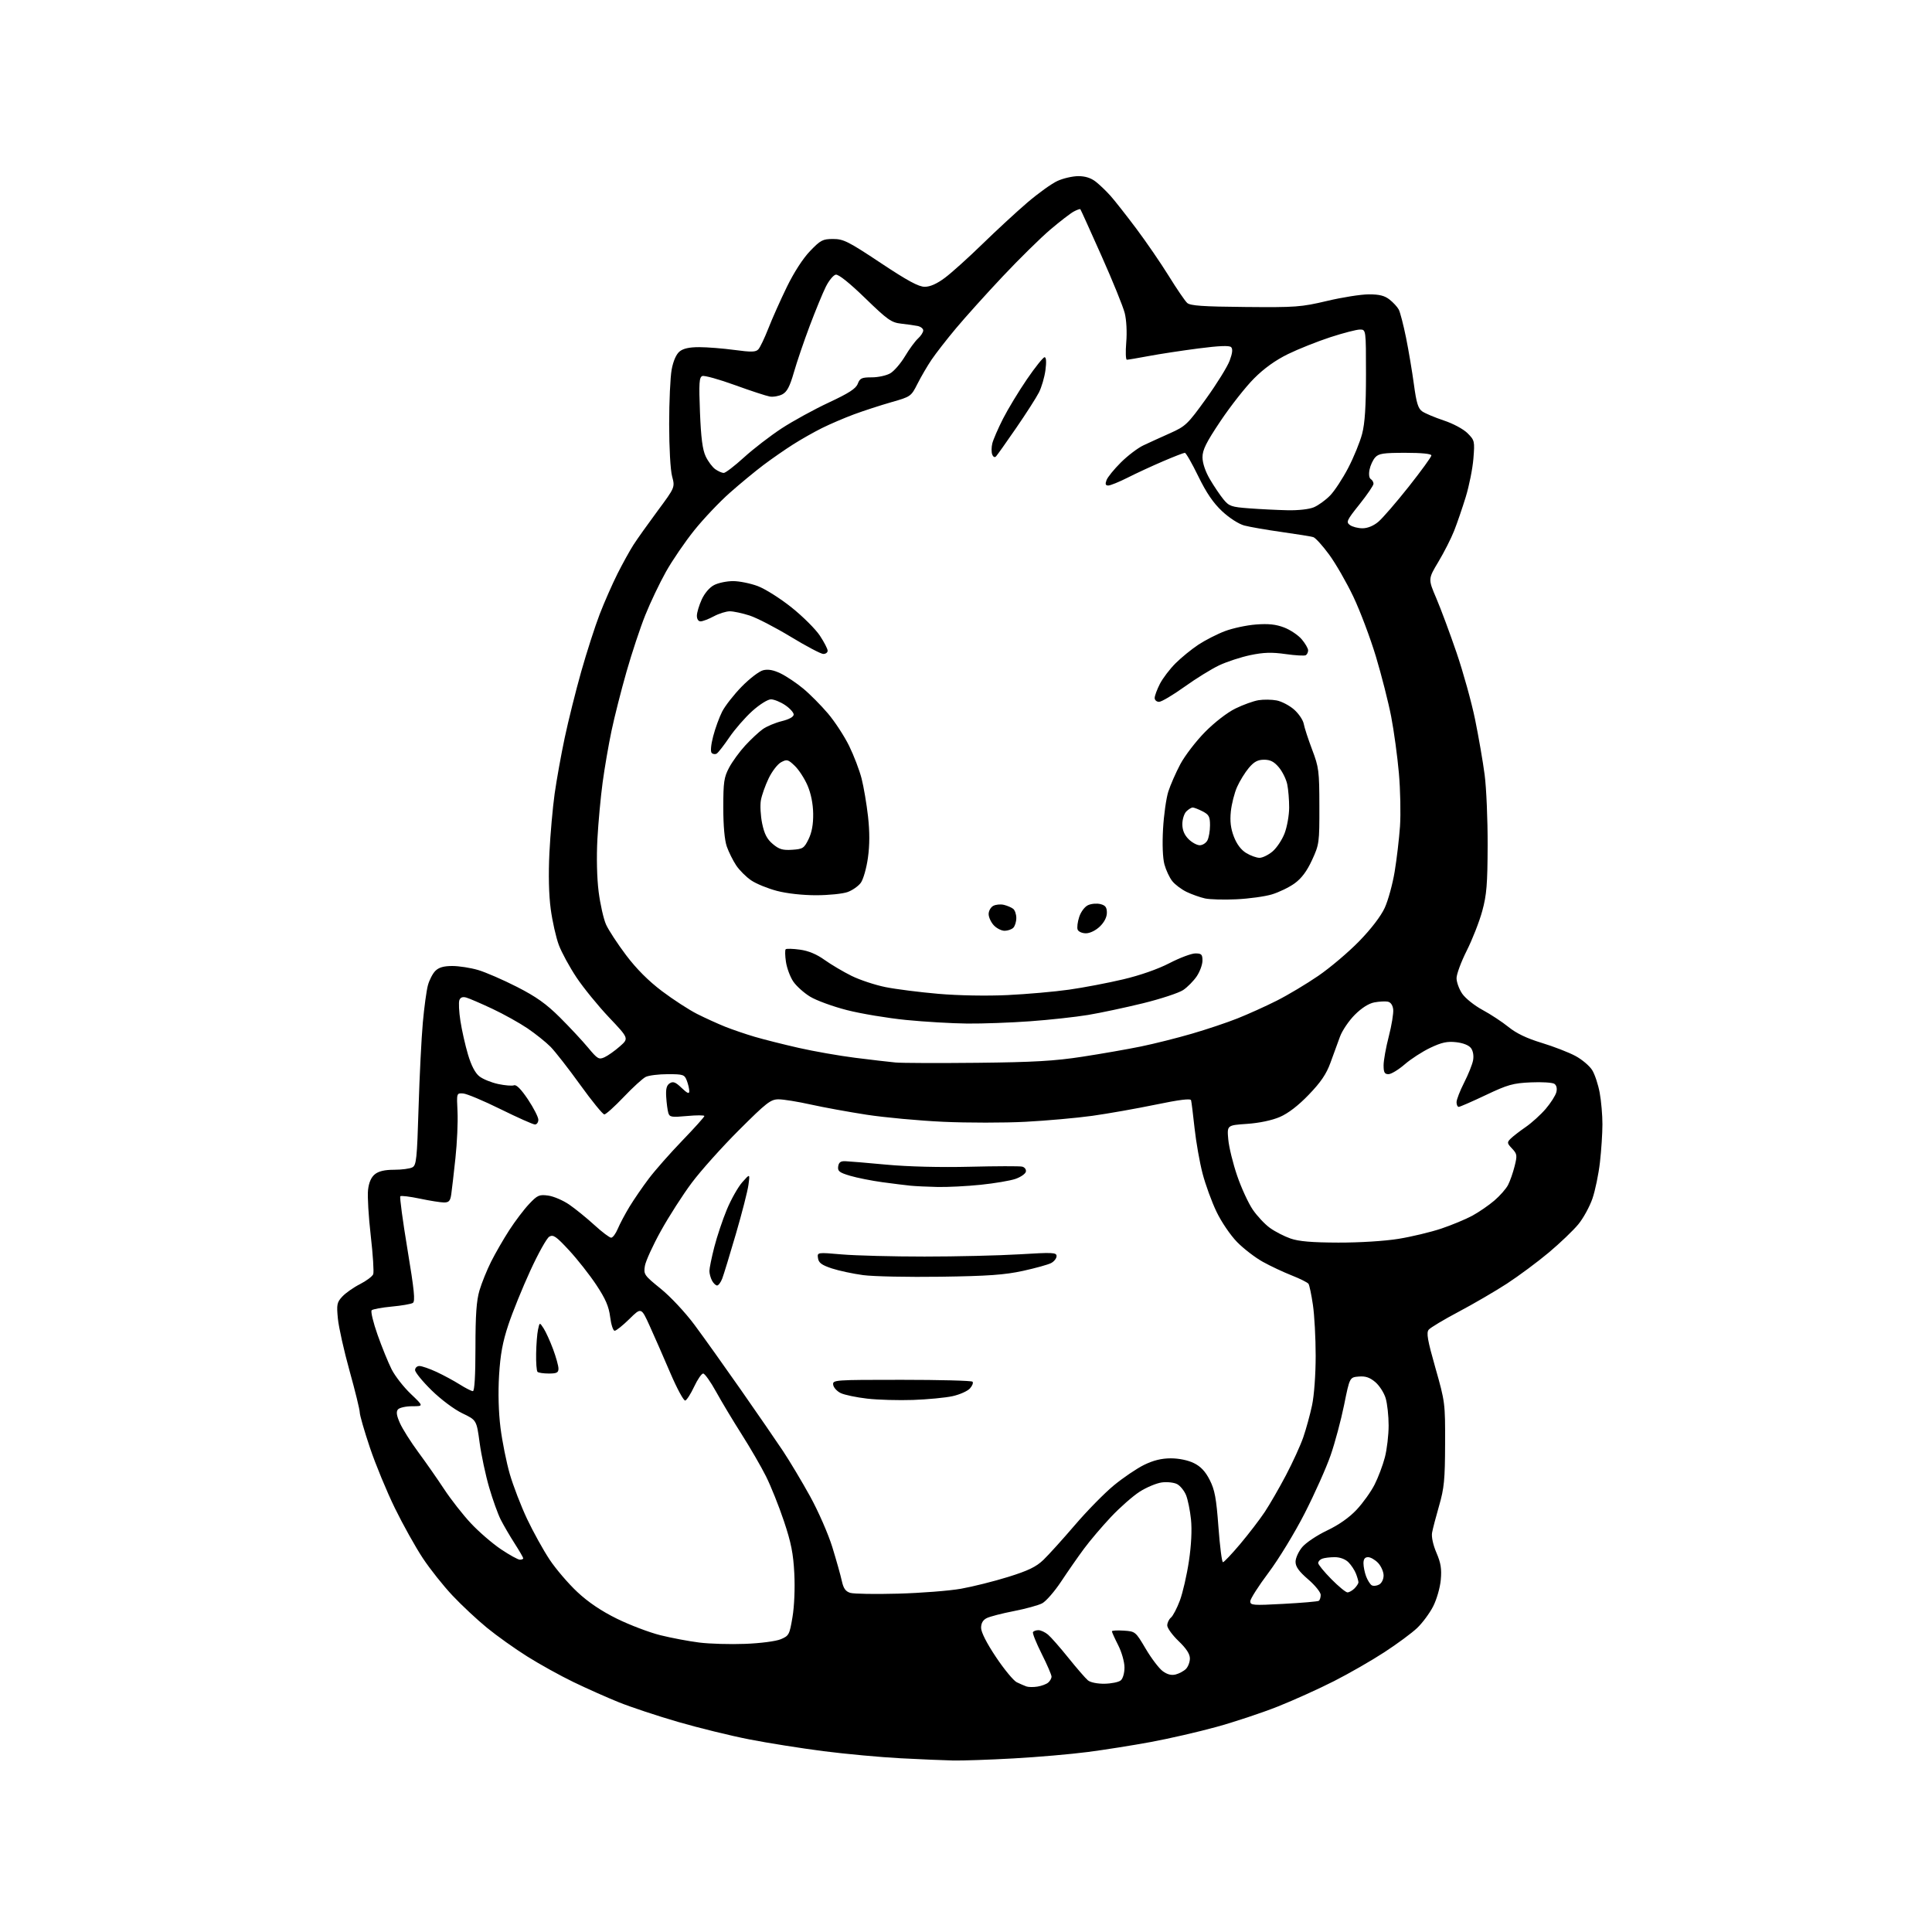 <?xml version="1.0" encoding="UTF-8" standalone="no"?>
<svg 
  version="1.1" 
  xmlns="http://www.w3.org/2000/svg" 
  xmlns:xlink="http://www.w3.org/1999/xlink" 
  xmlns:svg="http://www.w3.org/2000/svg"
  xmlns:rdf="http://www.w3.org/1999/02/22-rdf-syntax-ns#"
  xmlns:cc="http://creativecommons.org/ns#"
  xmlns:dc="http://purl.org/dc/elements/1.1/"
  viewBox="0 0 768 768"
  width="768"
  height="768"
>
<style>svg {background-color: white; }</style>"
<path stroke="none" fill="black" fill-rule="evenodd" d="M379.00,699.83C375.43,699.76 365.98,699.36 358.00,698.94C350.02,698.52 336.25,697.25 327.39,696.12C318.52,694.98 305.25,692.88 297.90,691.44C290.54,690.01 277.76,686.87 269.51,684.48C261.25,682.08 250.65,678.56 245.95,676.66C241.24,674.76 233.14,671.15 227.95,668.64C222.75,666.13 214.50,661.56 209.62,658.49C204.73,655.42 197.53,650.30 193.62,647.10C189.70,643.90 183.53,638.13 179.90,634.28C176.27,630.43 170.94,623.73 168.07,619.39C165.19,615.05 160.20,606.10 156.97,599.50C153.74,592.90 149.28,582.10 147.06,575.50C144.84,568.90 143.02,562.59 143.01,561.49C143.01,560.38 141.19,552.95 138.97,544.99C136.75,537.02 134.66,527.67 134.32,524.22C133.76,518.53 133.93,517.70 136.10,515.37C137.42,513.96 140.58,511.74 143.13,510.45C145.67,509.15 148.02,507.38 148.36,506.52C148.69,505.65 148.25,498.77 147.38,491.22C146.51,483.68 146.02,475.50 146.30,473.04C146.63,470.07 147.54,467.98 149.01,466.79C150.53,465.56 152.93,465.00 156.68,465.00C159.68,465.00 162.94,464.57 163.92,464.04C165.52,463.19 165.77,460.74 166.39,440.29C166.77,427.76 167.53,412.55 168.08,406.50C168.62,400.45 169.53,393.79 170.09,391.70C170.65,389.61 171.98,387.02 173.05,385.95C174.44,384.56 176.38,384.00 179.82,384.00C182.47,384.00 187.08,384.72 190.07,385.60C193.06,386.48 200.00,389.50 205.50,392.30C213.16,396.21 217.15,399.05 222.58,404.45C226.47,408.33 231.50,413.72 233.76,416.44C237.53,420.98 238.07,421.29 240.31,420.27C241.65,419.66 244.39,417.72 246.38,415.97C250.01,412.78 250.01,412.78 242.10,404.43C237.75,399.83 231.94,392.70 229.19,388.59C226.44,384.47 223.27,378.65 222.14,375.65C221.02,372.65 219.57,366.21 218.92,361.35C218.16,355.70 217.98,347.61 218.40,339.00C218.77,331.57 219.71,321.00 220.48,315.50C221.26,310.00 223.05,300.00 224.48,293.28C225.90,286.56 228.86,274.70 231.05,266.93C233.25,259.16 236.56,248.90 238.40,244.12C240.24,239.35 243.43,232.12 245.47,228.05C247.52,223.99 250.37,218.83 251.81,216.58C253.25,214.34 257.56,208.28 261.38,203.12C268.34,193.73 268.34,193.73 267.17,189.35C266.50,186.85 266.00,177.96 266.00,168.62C266.00,159.63 266.45,149.85 267.00,146.89C267.62,143.53 268.80,140.84 270.11,139.75C271.58,138.53 273.96,138.00 277.95,138.00C281.10,138.00 287.40,138.50 291.94,139.11C298.71,140.02 300.43,139.98 301.46,138.86C302.15,138.11 303.94,134.37 305.44,130.54C306.93,126.71 310.24,119.30 312.78,114.08C315.61,108.27 319.20,102.71 322.02,99.79C326.20,95.44 327.06,95.00 331.19,95.00C335.29,95.00 337.23,95.98 350.05,104.50C360.76,111.62 365.16,114.00 367.60,114.00C369.77,114.00 372.44,112.81 375.67,110.39C378.33,108.40 385.00,102.39 390.50,97.03C396.00,91.67 404.03,84.25 408.35,80.55C412.68,76.84 418.08,72.96 420.35,71.93C422.63,70.89 426.35,70.03 428.62,70.02C431.39,70.01 433.67,70.73 435.61,72.25C437.19,73.49 439.83,76.03 441.49,77.90C443.15,79.77 447.73,85.60 451.68,90.86C455.62,96.11 461.44,104.60 464.61,109.71C467.77,114.83 471.07,119.65 471.93,120.43C473.16,121.53 478.13,121.88 495.00,122.03C515.08,122.22 517.23,122.06 527.50,119.63C533.55,118.19 541.03,117.01 544.12,117.01C548.30,117.00 550.41,117.53 552.37,119.08C553.82,120.22 555.47,122.00 556.02,123.04C556.58,124.08 557.88,129.10 558.92,134.21C559.95,139.32 561.36,147.68 562.05,152.80C563.04,160.16 563.72,162.39 565.35,163.53C566.48,164.32 570.35,165.95 573.94,167.15C577.66,168.38 581.73,170.57 583.38,172.22C586.18,175.03 586.26,175.37 585.70,182.31C585.38,186.27 584.02,193.10 582.67,197.50C581.32,201.90 579.24,207.97 578.04,211.00C576.85,214.03 574.03,219.57 571.78,223.33C567.68,230.16 567.68,230.16 570.96,237.83C572.76,242.05 576.39,251.80 579.02,259.50C581.65,267.20 584.96,279.12 586.37,286.00C587.77,292.88 589.49,302.77 590.17,308.00C590.86,313.23 591.39,325.82 591.36,336.00C591.31,351.50 590.97,355.74 589.22,362.13C588.08,366.33 585.31,373.40 583.07,377.86C580.83,382.31 579.00,387.25 579.00,388.83C579.00,390.41 580.01,393.19 581.25,395.01C582.49,396.83 586.12,399.73 589.31,401.45C592.51,403.17 597.17,406.24 599.67,408.26C602.76,410.77 606.96,412.78 612.85,414.56C617.61,416.01 623.65,418.35 626.28,419.77C628.90,421.18 631.90,423.73 632.94,425.42C633.98,427.12 635.32,431.17 635.91,434.43C636.51,437.70 637.00,443.32 636.99,446.93C636.99,450.55 636.54,457.35 636.00,462.06C635.46,466.77 634.12,473.25 633.02,476.45C631.91,479.66 629.40,484.25 627.42,486.66C625.45,489.07 620.16,494.13 615.67,497.90C611.17,501.67 603.67,507.24 599.00,510.28C594.33,513.31 585.70,518.34 579.84,521.44C573.98,524.54 568.62,527.75 567.94,528.57C566.94,529.78 567.44,532.66 570.60,543.78C574.44,557.28 574.50,557.76 574.45,574.00C574.41,588.19 574.07,591.62 572.08,598.50C570.81,602.90 569.54,607.75 569.27,609.27C568.97,610.92 569.67,614.13 571.00,617.23C572.75,621.30 573.13,623.64 572.73,628.03C572.45,631.14 571.10,635.82 569.70,638.56C568.31,641.28 565.45,645.14 563.34,647.15C561.23,649.16 555.38,653.48 550.34,656.76C545.31,660.05 536.31,665.22 530.34,668.25C524.38,671.29 514.33,675.83 508.00,678.35C501.68,680.86 490.65,684.53 483.50,686.49C476.35,688.46 464.65,691.15 457.50,692.47C450.35,693.79 439.04,695.59 432.38,696.45C425.71,697.32 412.43,698.47 402.88,699.00C393.32,699.53 382.57,699.90 379.00,699.83zM412.40,670.45C414.00,670.20 415.91,669.49 416.65,668.87C417.39,668.26 418.00,667.18 418.00,666.48C418.00,665.78 416.23,661.69 414.07,657.39C411.91,653.09 410.36,649.22 410.63,648.79C410.90,648.35 411.88,648.01 412.81,648.02C413.74,648.03 415.44,648.82 416.58,649.77C417.72,650.72 421.39,654.89 424.72,659.04C428.05,663.18 431.54,667.20 432.47,667.97C433.45,668.79 436.23,669.35 439.09,669.31C441.80,669.26 444.69,668.67 445.51,667.99C446.37,667.28 447.00,665.09 447.00,662.84C447.00,660.66 445.90,656.76 444.50,654.00C443.12,651.29 442.00,648.80 442.00,648.48C442.00,648.16 444.11,648.03 446.68,648.20C451.31,648.50 451.39,648.56 455.43,655.40C457.67,659.20 460.70,663.19 462.16,664.28C463.97,665.63 465.63,666.06 467.34,665.63C468.73,665.28 470.57,664.29 471.43,663.43C472.29,662.56 473.00,660.69 473.00,659.26C473.00,657.48 471.57,655.29 468.50,652.35C466.02,649.97 464.00,647.18 464.00,646.14C464.00,645.10 464.66,643.70 465.46,643.03C466.27,642.36 467.87,639.30 469.02,636.23C470.17,633.16 471.78,626.12 472.61,620.59C473.56,614.23 473.86,608.16 473.44,604.02C473.07,600.44 472.18,596.07 471.47,594.33C470.75,592.59 469.17,590.62 467.94,589.97C466.71,589.31 463.97,589.01 461.84,589.29C459.71,589.58 455.75,591.24 453.04,592.97C450.33,594.71 445.20,599.22 441.64,603.00C438.08,606.78 433.24,612.47 430.89,615.66C428.53,618.84 424.45,624.71 421.81,628.70C419.17,632.68 415.77,636.58 414.25,637.36C412.74,638.14 407.68,639.53 403.00,640.44C398.32,641.35 393.49,642.60 392.25,643.22C390.73,643.97 390.00,645.23 390.00,647.10C390.00,648.82 392.25,653.24 395.92,658.72C399.18,663.60 402.89,668.09 404.17,668.72C405.45,669.34 407.18,670.09 408.00,670.39C408.82,670.68 410.81,670.71 412.40,670.45zM296.22,653.46C302.30,653.23 308.43,652.43 310.37,651.62C313.62,650.26 313.85,649.82 315.02,642.85C315.75,638.54 316.05,631.38 315.75,625.49C315.35,617.56 314.49,613.22 311.62,604.66C309.63,598.71 306.42,590.70 304.49,586.85C302.57,583.01 298.22,575.51 294.83,570.18C291.45,564.86 286.87,557.24 284.67,553.25C282.47,549.26 280.15,546.00 279.52,546.00C278.90,546.00 277.28,548.34 275.94,551.21C274.60,554.07 273.00,556.56 272.40,556.74C271.79,556.92 269.12,551.99 266.46,545.78C263.81,539.58 260.12,531.16 258.27,527.09C254.90,519.67 254.90,519.67 250.17,524.34C247.56,526.90 244.94,529.00 244.33,529.00C243.73,529.00 242.92,526.54 242.55,523.52C242.02,519.33 240.73,516.34 237.04,510.77C234.39,506.77 229.51,500.57 226.20,497.00C221.04,491.43 219.92,490.66 218.34,491.60C217.33,492.20 213.94,498.27 210.81,505.10C207.68,511.92 203.75,521.59 202.09,526.60C199.81,533.44 198.89,538.43 198.39,546.70C197.97,553.62 198.18,561.38 198.96,567.60C199.65,573.04 201.31,581.31 202.66,585.99C204.02,590.67 207.11,598.69 209.53,603.82C211.96,608.95 215.98,616.21 218.47,619.96C220.96,623.71 225.92,629.50 229.48,632.83C233.83,636.90 239.00,640.39 245.23,643.46C250.33,645.97 258.10,648.92 262.50,650.02C266.90,651.11 273.88,652.43 278.00,652.94C282.12,653.46 290.33,653.69 296.22,653.46zM510.22,637.56C517.49,637.17 523.79,636.63 524.22,636.36C524.65,636.10 525.00,635.03 525.00,634.00C525.00,632.96 522.75,630.17 520.00,627.81C516.32,624.64 515.00,622.79 515.00,620.83C515.00,619.36 516.20,616.72 517.67,614.98C519.14,613.23 523.59,610.26 527.56,608.38C532.22,606.16 536.37,603.24 539.30,600.11C541.79,597.45 545.00,592.96 546.42,590.15C547.85,587.34 549.69,582.46 550.51,579.31C551.33,576.16 552.00,570.46 552.00,566.66C552.00,562.85 551.47,557.97 550.82,555.81C550.18,553.65 548.31,550.76 546.69,549.39C544.49,547.54 542.79,546.97 540.12,547.20C536.52,547.50 536.52,547.50 534.30,558.50C533.07,564.55 530.66,573.55 528.94,578.50C527.23,583.45 522.60,593.80 518.67,601.50C514.71,609.26 508.28,619.81 504.26,625.16C500.27,630.48 497.00,635.60 497.00,636.55C497.00,638.14 498.08,638.22 510.22,637.56zM357.00,633.50C366.07,633.25 377.32,632.38 382.00,631.55C386.68,630.72 395.12,628.61 400.77,626.85C408.74,624.37 411.88,622.85 414.77,620.08C416.82,618.11 422.44,611.89 427.26,606.27C432.07,600.64 439.05,593.53 442.76,590.47C446.47,587.41 451.89,583.74 454.80,582.31C458.49,580.51 461.73,579.71 465.43,579.71C468.63,579.71 472.28,580.47 474.59,581.61C477.31,582.95 479.15,584.90 480.88,588.30C482.89,592.26 483.50,595.54 484.35,607.05C484.92,614.72 485.72,621.00 486.14,621.00C486.56,621.00 489.65,617.74 493.01,613.75C496.37,609.76 500.74,604.06 502.72,601.09C504.70,598.11 508.50,591.53 511.17,586.46C513.84,581.40 516.94,574.61 518.06,571.38C519.18,568.14 520.75,562.43 521.55,558.68C522.39,554.74 523.00,546.44 523.00,538.98C523.00,531.88 522.51,522.75 521.90,518.69C521.30,514.62 520.51,510.86 520.15,510.34C519.79,509.81 516.80,508.31 513.50,507.01C510.20,505.71 505.02,503.28 502.00,501.60C498.98,499.93 494.37,496.39 491.76,493.73C489.11,491.02 485.51,485.72 483.58,481.69C481.68,477.74 479.19,470.90 478.04,466.50C476.89,462.10 475.46,454.00 474.86,448.50C474.27,443.00 473.64,437.99 473.47,437.37C473.26,436.60 468.87,437.14 459.33,439.12C451.72,440.69 440.41,442.69 434.19,443.56C427.97,444.42 416.02,445.49 407.65,445.93C399.27,446.37 384.56,446.37 374.96,445.93C365.36,445.49 351.65,444.22 344.50,443.12C337.35,442.02 327.34,440.19 322.26,439.06C317.18,437.93 311.44,437.00 309.51,437.00C306.36,437.00 304.76,438.24 293.73,449.25C286.98,455.99 278.54,465.41 274.98,470.19C271.41,474.96 265.89,483.57 262.71,489.31C259.52,495.05 256.66,501.32 256.35,503.24C255.81,506.58 256.08,506.98 262.64,512.28C266.52,515.42 272.36,521.66 276.08,526.66C279.69,531.52 287.99,543.15 294.52,552.50C301.05,561.85 308.59,572.80 311.27,576.83C313.94,580.86 318.79,588.96 322.03,594.83C325.28,600.72 329.24,609.76 330.86,615.00C332.47,620.23 334.17,626.28 334.64,628.46C335.29,631.43 336.12,632.61 338.00,633.19C339.38,633.61 347.93,633.75 357.00,633.50zM535.64,633.00C536.31,633.00 537.56,632.29 538.43,631.43C539.29,630.56 540.00,629.47 540.00,628.99C540.00,628.52 539.57,626.99 539.04,625.61C538.51,624.22 537.16,622.16 536.04,621.04C534.78,619.78 532.69,619.00 530.58,619.00C528.70,619.00 526.45,619.27 525.58,619.61C524.71,619.94 524.00,620.71 524.00,621.33C524.00,621.94 526.35,624.81 529.22,627.72C532.08,630.62 534.98,633.00 535.64,633.00zM548.20,629.90C549.24,629.34 550.00,627.81 550.00,626.28C550.00,624.82 549.02,622.59 547.83,621.31C546.63,620.04 544.83,619.00 543.83,619.00C542.56,619.00 542.00,619.74 542.00,621.43C542.00,622.77 542.48,625.13 543.06,626.66C543.65,628.20 544.64,629.77 545.26,630.16C545.88,630.55 547.20,630.43 548.20,629.90zM206.66,620.00C207.40,620.00 208.00,619.75 208.00,619.45C208.00,619.15 206.45,616.48 204.55,613.51C202.65,610.55 200.19,606.33 199.07,604.13C197.95,601.94 195.87,596.17 194.46,591.32C193.04,586.47 191.33,578.45 190.66,573.51C189.44,564.52 189.44,564.52 183.77,561.80C180.55,560.26 175.27,556.31 171.55,552.66C167.95,549.13 165.00,545.51 165.00,544.62C165.00,543.73 165.79,543.00 166.75,543.01C167.71,543.02 170.77,544.08 173.55,545.37C176.33,546.67 180.48,548.91 182.78,550.36C185.08,551.81 187.42,553.00 187.98,553.00C188.63,553.00 189.00,546.79 189.00,535.68C189.00,522.66 189.40,517.01 190.61,512.93C191.50,509.94 193.58,504.80 195.24,501.50C196.90,498.20 200.14,492.57 202.45,489.00C204.76,485.43 208.30,480.75 210.32,478.62C213.65,475.09 214.35,474.78 217.91,475.26C220.07,475.55 223.84,477.17 226.30,478.86C228.76,480.56 233.25,484.20 236.28,486.97C239.30,489.74 242.30,492.00 242.94,492.00C243.58,492.00 244.76,490.42 245.57,488.48C246.38,486.54 248.47,482.60 250.21,479.73C251.96,476.85 255.42,471.80 257.92,468.50C260.41,465.20 266.40,458.41 271.23,453.40C276.05,448.40 280.00,444.01 280.00,443.64C280.00,443.28 276.90,443.27 273.11,443.63C266.92,444.20 266.16,444.08 265.66,442.38C265.36,441.35 264.98,438.52 264.83,436.09C264.62,432.83 264.99,431.41 266.24,430.62C267.58,429.77 268.55,430.15 270.96,432.47C273.24,434.64 274.00,434.97 274.00,433.75C274.00,432.86 273.56,430.98 273.02,429.57C272.11,427.17 271.61,427.00 265.46,427.00C261.83,427.00 257.89,427.49 256.68,428.09C255.48,428.68 251.54,432.28 247.92,436.09C244.30,439.89 240.84,443.00 240.23,443.00C239.62,443.00 235.31,437.71 230.65,431.25C226.00,424.79 220.68,417.98 218.85,416.12C217.01,414.26 212.90,410.97 209.71,408.80C206.52,406.64 200.22,403.13 195.71,401.01C191.19,398.89 186.54,396.88 185.37,396.55C183.92,396.14 183.04,396.46 182.61,397.56C182.27,398.46 182.45,402.18 183.02,405.84C183.58,409.50 184.94,415.51 186.03,419.18C187.33,423.56 188.89,426.56 190.55,427.86C191.94,428.96 195.30,430.33 198.01,430.91C200.71,431.49 203.57,431.72 204.34,431.42C205.27,431.07 207.18,433.02 209.88,437.05C212.14,440.45 214.00,444.08 214.00,445.11C214.00,446.15 213.39,447.00 212.65,447.00C211.91,447.00 205.77,444.26 198.99,440.92C192.22,437.57 185.52,434.76 184.09,434.67C181.50,434.50 181.50,434.50 181.87,441.89C182.07,445.95 181.70,454.27 181.04,460.39C180.39,466.50 179.64,472.96 179.38,474.75C179.00,477.38 178.45,478.00 176.52,478.00C175.21,478.00 170.88,477.32 166.92,476.48C162.95,475.65 159.45,475.22 159.13,475.53C158.82,475.85 160.10,485.34 161.97,496.62C164.68,512.92 165.12,517.31 164.10,517.94C163.40,518.37 159.61,519.03 155.68,519.39C151.76,519.76 148.18,520.42 147.74,520.86C147.30,521.30 148.35,525.68 150.08,530.58C151.81,535.49 154.33,541.67 155.67,544.32C157.01,546.98 160.43,551.37 163.27,554.07C168.44,559.00 168.44,559.00 163.84,559.00C161.31,559.00 158.77,559.58 158.18,560.28C157.42,561.20 157.64,562.72 159.00,565.75C160.03,568.05 163.29,573.21 166.25,577.22C169.21,581.22 173.84,587.85 176.54,591.95C179.24,596.05 184.03,602.17 187.20,605.55C190.36,608.93 195.73,613.56 199.13,615.85C202.53,618.13 205.92,620.00 206.66,620.00zM363.00,556.50C357.23,556.70 349.00,556.47 344.73,555.98C340.46,555.49 335.73,554.50 334.23,553.79C332.73,553.07 331.37,551.59 331.21,550.49C330.94,548.54 331.54,548.50 358.38,548.50C373.48,548.50 386.17,548.83 386.58,549.24C386.99,549.65 386.53,550.86 385.56,551.93C384.59,553.00 381.48,554.38 378.65,555.00C375.82,555.62 368.77,556.29 363.00,556.50zM218.17,546.00C216.06,546.00 214.03,545.70 213.67,545.33C213.30,544.97 213.05,541.70 213.12,538.08C213.18,534.46 213.52,530.17 213.87,528.55C214.50,525.59 214.50,525.59 216.10,528.05C216.97,529.40 218.66,533.10 219.85,536.29C221.03,539.47 222.00,542.96 222.00,544.04C222.00,545.65 221.31,546.00 218.17,546.00zM285.06,511.00C284.52,511.00 283.60,510.13 283.04,509.07C282.47,508.00 282.00,506.27 282.00,505.23C282.00,504.18 282.87,499.91 283.94,495.73C285.01,491.56 287.26,484.83 288.95,480.77C290.64,476.72 293.39,471.85 295.07,469.95C298.13,466.50 298.13,466.50 297.52,471.00C297.19,473.48 294.94,482.25 292.53,490.50C290.12,498.75 287.68,506.74 287.10,508.25C286.52,509.76 285.60,511.00 285.06,511.00zM374.00,507.52C361.07,507.71 347.17,507.42 343.11,506.88C339.04,506.33 333.42,505.13 330.61,504.20C326.62,502.87 325.43,501.98 325.17,500.15C324.83,497.80 324.83,497.80 334.67,498.65C340.08,499.12 354.85,499.50 367.50,499.50C380.15,499.50 397.14,499.10 405.25,498.61C418.51,497.80 420.00,497.87 420.00,499.32C420.00,500.21 419.04,501.44 417.87,502.07C416.70,502.70 411.64,504.10 406.62,505.20C399.33,506.78 392.78,507.25 374.00,507.52zM532.00,493.95C540.45,493.97 550.43,493.35 555.92,492.46C561.10,491.62 568.75,489.79 572.92,488.39C577.09,486.99 582.64,484.68 585.27,483.26C587.89,481.83 591.84,479.12 594.04,477.23C596.25,475.34 598.69,472.56 599.47,471.05C600.26,469.54 601.43,466.19 602.08,463.60C603.17,459.27 603.09,458.73 601.08,456.58C599.05,454.43 599.01,454.13 600.52,452.62C601.42,451.73 604.10,449.65 606.49,448.01C608.87,446.37 612.45,443.12 614.45,440.79C616.44,438.46 618.34,435.48 618.67,434.17C619.05,432.68 618.75,431.43 617.89,430.84C617.12,430.32 612.90,430.06 608.50,430.26C601.44,430.58 599.34,431.17 590.62,435.31C585.18,437.89 580.34,440.00 579.87,440.00C579.39,440.00 579.00,439.16 579.00,438.14C579.00,437.12 580.35,433.63 582.00,430.39C583.66,427.15 585.26,423.15 585.57,421.50C585.90,419.70 585.58,417.76 584.75,416.65C583.91,415.51 581.64,414.60 578.86,414.29C575.31,413.89 573.12,414.36 568.62,416.49C565.47,417.98 560.87,420.95 558.39,423.10C555.91,425.24 553.01,427.00 551.94,427.00C550.39,427.00 550.00,426.30 550.00,423.47C550.00,421.53 550.93,416.36 552.07,411.97C553.20,407.59 553.99,402.77 553.82,401.26C553.62,399.54 552.81,398.39 551.65,398.17C550.63,397.97 548.23,398.11 546.31,398.47C544.10,398.88 541.26,400.68 538.56,403.39C536.22,405.73 533.57,409.64 532.67,412.07C531.77,414.51 530.06,419.20 528.86,422.50C527.24,426.96 525.03,430.21 520.26,435.16C516.09,439.50 512.06,442.59 508.74,444.02C505.59,445.37 500.58,446.42 495.69,446.76C487.75,447.30 487.75,447.30 488.26,452.97C488.55,456.09 490.14,462.59 491.81,467.43C493.47,472.27 496.26,478.31 498.00,480.86C499.75,483.41 502.82,486.69 504.84,488.13C506.85,489.58 510.52,491.47 513.00,492.33C516.26,493.47 521.49,493.92 532.00,493.95zM372.64,471.84C368.71,471.75 363.93,471.53 362.00,471.34C360.07,471.15 355.01,470.52 350.74,469.94C346.48,469.36 340.71,468.21 337.93,467.39C333.65,466.12 332.92,465.55 333.19,463.69C333.42,462.07 334.15,461.52 336.00,461.59C337.38,461.64 344.80,462.26 352.50,462.98C361.08,463.77 373.86,464.09 385.50,463.80C395.95,463.54 405.31,463.52 406.31,463.75C407.30,463.98 407.98,464.87 407.81,465.73C407.64,466.60 405.78,467.89 403.69,468.62C401.59,469.35 395.36,470.40 389.83,470.97C384.31,471.54 376.57,471.93 372.64,471.84zM388.50,422.48C410.92,422.24 419.25,421.76 430.27,420.06C437.85,418.90 448.35,417.06 453.60,415.98C458.86,414.90 467.93,412.62 473.76,410.92C479.59,409.23 487.77,406.49 491.93,404.83C496.09,403.18 503.09,400.02 507.48,397.81C511.87,395.60 519.32,391.15 524.03,387.92C528.74,384.70 536.07,378.49 540.30,374.14C545.08,369.23 548.94,364.18 550.46,360.86C551.81,357.91 553.58,351.45 554.40,346.50C555.22,341.55 556.17,333.45 556.52,328.50C556.86,323.55 556.67,314.03 556.08,307.33C555.49,300.64 554.11,290.52 553.01,284.83C551.91,279.15 549.18,268.43 546.95,261.00C544.71,253.57 540.67,242.86 537.97,237.18C535.27,231.50 530.93,223.97 528.34,220.44C525.75,216.91 522.92,213.79 522.06,213.52C521.19,213.24 515.54,212.33 509.49,211.48C503.45,210.63 496.76,209.47 494.63,208.90C492.40,208.30 488.67,205.90 485.80,203.22C482.27,199.91 479.54,195.90 476.32,189.29C473.83,184.18 471.44,180.00 470.99,180.00C470.54,180.00 466.65,181.51 462.34,183.36C458.03,185.20 451.70,188.13 448.28,189.86C444.86,191.59 441.38,193.00 440.56,193.00C439.45,193.00 439.27,192.45 439.86,190.86C440.29,189.69 442.86,186.52 445.57,183.83C448.27,181.14 452.29,178.09 454.49,177.05C456.70,176.01 461.46,173.83 465.08,172.22C471.31,169.44 472.10,168.68 479.44,158.49C483.71,152.56 487.93,145.75 488.81,143.36C489.92,140.39 490.10,138.70 489.39,137.99C488.69,137.29 484.61,137.45 476.43,138.51C469.87,139.36 460.96,140.72 456.64,141.53C452.32,142.34 448.40,143.00 447.95,143.00C447.49,143.00 447.38,139.89 447.70,136.08C448.04,132.02 447.79,127.22 447.10,124.46C446.45,121.88 442.28,111.61 437.83,101.64C433.39,91.66 429.62,83.35 429.46,83.17C429.30,82.99 428.12,83.40 426.84,84.09C425.55,84.78 421.35,88.01 417.50,91.28C413.65,94.56 405.15,102.92 398.61,109.87C392.07,116.81 383.71,126.10 380.03,130.50C376.34,134.90 371.97,140.53 370.30,143.00C368.63,145.47 366.12,149.78 364.71,152.57C362.18,157.58 362.04,157.68 354.32,159.88C350.02,161.11 343.35,163.28 339.50,164.70C335.65,166.13 329.91,168.59 326.74,170.17C323.56,171.75 318.39,174.68 315.24,176.69C312.08,178.69 306.80,182.36 303.50,184.84C300.20,187.33 294.17,192.30 290.11,195.90C286.04,199.49 279.70,206.18 276.01,210.77C272.32,215.36 267.23,222.80 264.71,227.31C262.19,231.81 258.50,239.55 256.52,244.50C254.53,249.44 251.17,259.57 249.05,267.00C246.93,274.42 244.24,285.00 243.09,290.50C241.93,296.00 240.34,305.23 239.56,311.00C238.78,316.77 237.84,326.90 237.48,333.50C237.09,340.75 237.28,349.06 237.97,354.49C238.60,359.43 239.92,365.28 240.90,367.49C241.88,369.69 245.48,375.19 248.89,379.71C253.02,385.18 257.78,389.94 263.17,394.01C267.62,397.36 273.90,401.44 277.13,403.07C280.36,404.70 285.37,406.97 288.25,408.13C291.14,409.28 296.43,411.09 300.00,412.14C303.57,413.19 311.43,415.17 317.46,416.54C323.49,417.91 333.61,419.69 339.96,420.49C346.31,421.29 353.52,422.13 356.00,422.36C358.48,422.59 373.10,422.64 388.50,422.48zM384.50,406.88C378.45,406.82 367.50,406.18 360.16,405.45C352.83,404.72 342.25,402.96 336.66,401.53C331.07,400.10 324.48,397.69 322.02,396.18C319.55,394.67 316.54,391.96 315.32,390.15C314.10,388.33 312.80,384.84 312.43,382.38C312.06,379.92 312.01,377.66 312.32,377.35C312.62,377.05 315.17,377.11 317.97,377.50C321.38,377.96 324.64,379.32 327.78,381.58C330.38,383.43 335.20,386.29 338.50,387.92C341.80,389.55 347.88,391.56 352.00,392.39C356.12,393.22 365.57,394.42 373.00,395.06C380.98,395.75 392.23,395.95 400.50,395.56C408.20,395.19 419.23,394.22 425.00,393.40C430.77,392.58 440.43,390.74 446.46,389.31C453.18,387.73 460.32,385.23 464.89,382.86C468.99,380.74 473.62,379.00 475.18,379.00C477.61,379.00 478.00,379.39 478.00,381.85C478.00,383.42 476.98,386.22 475.73,388.08C474.48,389.93 472.05,392.40 470.34,393.55C468.63,394.70 461.44,397.07 454.37,398.81C447.29,400.54 437.45,402.64 432.50,403.46C427.55,404.28 417.20,405.41 409.50,405.97C401.80,406.53 390.55,406.94 384.50,406.88zM431.66,371.00C430.16,371.00 428.69,370.34 428.38,369.54C428.07,368.74 428.35,366.46 429.01,364.47C429.69,362.42 431.20,360.41 432.53,359.81C433.81,359.22 436.01,359.04 437.43,359.39C439.42,359.89 440.00,360.66 440.00,362.83C440.00,364.59 438.96,366.62 437.20,368.31C435.55,369.89 433.26,371.00 431.66,371.00zM399.34,370.00C398.10,370.00 396.16,369.02 395.04,367.81C393.92,366.61 393.00,364.60 393.00,363.35C393.00,362.09 393.83,360.63 394.84,360.09C395.85,359.55 397.76,359.37 399.09,359.70C400.41,360.02 402.06,360.73 402.75,361.27C403.44,361.80 404.00,363.45 404.00,364.92C404.00,366.40 403.46,368.14 402.80,368.80C402.14,369.46 400.58,370.00 399.34,370.00zM491.50,357.48C486.55,357.72 480.93,357.56 479.00,357.14C477.07,356.71 473.80,355.55 471.72,354.56C469.65,353.56 467.06,351.62 465.98,350.24C464.89,348.87 463.50,345.89 462.88,343.62C462.20,341.10 461.98,335.62 462.33,329.50C462.64,324.00 463.58,317.34 464.41,314.70C465.25,312.07 467.41,307.14 469.21,303.75C471.02,300.37 475.43,294.62 479.01,290.99C482.82,287.13 487.85,283.24 491.10,281.65C494.16,280.15 498.29,278.66 500.28,278.34C502.26,278.02 505.50,278.06 507.47,278.43C509.43,278.80 512.56,280.43 514.41,282.05C516.26,283.68 517.99,286.24 518.26,287.75C518.53,289.26 520.04,293.88 521.60,298.00C524.26,305.01 524.45,306.47 524.47,320.50C524.50,335.02 524.41,335.70 521.55,341.89C519.51,346.32 517.39,349.15 514.64,351.15C512.46,352.73 508.38,354.70 505.59,355.54C502.79,356.38 496.45,357.25 491.50,357.48zM324.50,355.87C319.13,355.88 312.83,355.19 308.87,354.15C305.23,353.20 300.61,351.32 298.61,349.96C296.61,348.61 293.92,345.93 292.64,344.00C291.36,342.07 289.68,338.70 288.91,336.50C288.03,333.97 287.52,328.27 287.52,321.00C287.52,310.90 287.80,308.97 289.83,305.15C291.10,302.76 293.99,298.79 296.26,296.33C298.52,293.88 301.65,290.96 303.21,289.85C304.77,288.74 308.17,287.31 310.77,286.67C313.72,285.94 315.50,284.95 315.50,284.04C315.50,283.24 313.97,281.55 312.10,280.29C310.23,279.03 307.69,278.00 306.46,278.00C305.20,278.00 301.95,280.04 299.04,282.65C296.20,285.21 292.10,289.91 289.94,293.09C287.78,296.27 285.52,299.18 284.92,299.55C284.32,299.92 283.42,299.82 282.91,299.31C282.37,298.77 282.60,296.12 283.50,292.67C284.32,289.52 285.93,285.10 287.08,282.85C288.23,280.60 291.71,276.14 294.83,272.95C297.95,269.76 301.79,266.82 303.37,266.43C305.38,265.94 307.49,266.33 310.37,267.73C312.64,268.84 316.66,271.53 319.29,273.72C321.93,275.90 326.34,280.35 329.10,283.59C331.86,286.84 335.65,292.65 337.54,296.50C339.43,300.35 341.66,306.20 342.50,309.50C343.34,312.80 344.49,319.56 345.05,324.52C345.74,330.70 345.73,335.90 345.01,341.02C344.44,345.13 343.16,349.59 342.18,350.93C341.19,352.27 338.84,353.92 336.94,354.60C335.05,355.29 329.45,355.86 324.50,355.87zM500.67,341.00C501.87,341.00 504.20,339.86 505.85,338.47C507.50,337.08 509.66,333.83 510.65,331.25C511.63,328.68 512.45,324.08 512.46,321.03C512.47,317.99 512.12,313.83 511.70,311.78C511.27,309.73 509.77,306.70 508.37,305.03C506.48,302.78 504.97,302.00 502.50,302.00C499.98,302.00 498.51,302.79 496.43,305.25C494.92,307.04 492.82,310.45 491.76,312.83C490.70,315.20 489.59,319.59 489.28,322.57C488.88,326.44 489.22,329.30 490.48,332.58C491.61,335.54 493.34,337.85 495.37,339.08C497.09,340.13 499.48,340.99 500.67,341.00zM314.89,337.80C319.15,337.52 319.64,337.20 321.42,333.57C322.73,330.87 323.31,327.67 323.25,323.43C323.19,319.48 322.37,315.41 321.00,312.23C319.82,309.48 317.54,305.98 315.94,304.44C313.27,301.88 312.81,301.76 310.50,303.00C309.11,303.74 306.88,306.63 305.54,309.43C304.20,312.22 302.81,316.14 302.46,318.15C302.11,320.15 302.34,324.30 302.97,327.36C303.84,331.53 304.90,333.58 307.20,335.51C309.70,337.62 311.12,338.04 314.89,337.80zM476.92,336.00C478.03,336.00 479.40,335.13 479.96,334.07C480.53,333.00 481.00,330.31 481.00,328.09C481.00,324.63 480.58,323.83 478.05,322.53C476.43,321.69 474.66,321.00 474.12,321.00C473.58,321.00 472.44,321.71 471.57,322.57C470.71,323.44 470.00,325.71 470.00,327.62C470.00,329.97 470.79,331.88 472.45,333.55C473.80,334.90 475.81,336.00 476.92,336.00zM460.75,278.99C459.79,279.00 459.00,278.31 459.00,277.46C459.00,276.61 459.93,274.10 461.07,271.86C462.21,269.63 465.02,265.94 467.32,263.65C469.62,261.36 473.70,258.04 476.39,256.26C479.09,254.49 483.81,252.07 486.89,250.90C489.98,249.73 495.54,248.53 499.25,248.25C504.22,247.87 507.19,248.18 510.47,249.44C512.93,250.38 516.08,252.50 517.47,254.15C518.86,255.80 520.00,257.77 520.00,258.52C520.00,259.27 519.59,260.14 519.08,260.45C518.58,260.76 514.96,260.56 511.03,260.00C505.52,259.22 502.34,259.32 497.04,260.42C493.27,261.21 487.69,263.04 484.63,264.48C481.57,265.93 475.34,269.78 470.79,273.05C466.23,276.31 461.71,278.99 460.75,278.99zM327.25,259.95C326.29,259.93 320.47,256.86 314.33,253.13C308.19,249.41 300.82,245.60 297.97,244.68C295.11,243.76 291.58,243.00 290.12,243.00C288.66,243.00 285.79,243.90 283.74,245.00C281.69,246.10 279.33,247.00 278.50,247.00C277.60,247.00 277.01,246.10 277.02,244.75C277.03,243.51 277.90,240.62 278.94,238.32C280.08,235.81 282.06,233.50 283.87,232.57C285.54,231.70 288.93,231.00 291.41,231.00C293.89,231.00 298.31,231.89 301.23,232.99C304.15,234.08 310.20,237.90 314.67,241.48C319.14,245.05 324.19,250.09 325.90,252.66C327.60,255.24 329.00,257.94 329.00,258.67C329.00,259.40 328.21,259.98 327.25,259.95zM541.61,210.00C543.63,210.00 546.00,209.03 547.91,207.42C549.60,206.00 555.03,199.72 559.99,193.46C564.94,187.20 569.00,181.61 569.00,181.04C569.00,180.39 565.15,180.00 558.65,180.00C549.93,180.00 548.05,180.28 546.67,181.82C545.76,182.81 544.75,185.01 544.41,186.69C544.05,188.50 544.25,190.04 544.90,190.44C545.50,190.81 546.00,191.65 545.99,192.31C545.99,192.96 543.49,196.63 540.43,200.47C535.32,206.86 535.01,207.54 536.63,208.72C537.59,209.42 539.84,210.00 541.61,210.00zM511.78,202.83C516.03,202.93 520.41,202.44 522.28,201.65C524.05,200.90 526.95,198.81 528.72,196.99C530.50,195.17 533.75,190.21 535.95,185.98C538.15,181.75 540.64,175.66 541.47,172.44C542.57,168.25 543.00,161.51 543.00,148.79C543.00,131.00 543.00,131.00 540.59,131.00C539.26,131.00 533.98,132.37 528.84,134.04C523.70,135.72 516.12,138.74 512.00,140.75C507.00,143.20 502.49,146.43 498.48,150.46C495.17,153.78 489.21,161.36 485.23,167.29C479.48,175.87 478.00,178.84 478.01,181.79C478.02,184.07 479.14,187.42 480.95,190.50C482.56,193.25 484.99,196.85 486.34,198.50C488.59,201.24 489.48,201.55 496.65,202.08C500.97,202.41 507.78,202.74 511.78,202.83zM287.70,188.00C288.39,188.00 292.01,185.23 295.73,181.84C299.45,178.45 306.18,173.27 310.67,170.32C315.17,167.38 323.61,162.75 329.43,160.03C337.48,156.27 340.25,154.48 340.98,152.54C341.83,150.33 342.54,150.00 346.57,150.00C349.11,150.00 352.43,149.27 353.93,148.38C355.44,147.49 358.06,144.44 359.76,141.61C361.45,138.77 363.78,135.61 364.92,134.57C366.06,133.54 367.00,132.09 367.00,131.36C367.00,130.63 365.99,129.83 364.75,129.58C363.51,129.33 360.56,128.91 358.18,128.65C354.33,128.22 352.80,127.14 343.92,118.52C337.65,112.44 333.32,108.98 332.23,109.18C331.28,109.36 329.50,111.53 328.27,114.00C327.04,116.47 324.17,123.45 321.89,129.50C319.61,135.55 316.77,143.87 315.59,147.99C313.94,153.71 312.85,155.78 310.96,156.77C309.61,157.47 307.38,157.86 306.00,157.63C304.62,157.39 298.36,155.34 292.08,153.06C285.80,150.78 279.99,149.17 279.18,149.48C277.94,149.96 277.79,152.26 278.25,163.92C278.66,174.08 279.26,178.76 280.53,181.43C281.48,183.43 283.20,185.73 284.35,186.53C285.50,187.34 287.01,188.00 287.70,188.00zM395.94,181.42C395.42,181.96 394.81,181.66 394.42,180.66C394.07,179.75 394.09,177.76 394.46,176.25C394.84,174.74 396.74,170.35 398.69,166.50C400.65,162.65 404.94,155.56 408.23,150.75C411.52,145.94 414.68,142.00 415.24,142.00C415.89,142.00 416.01,143.87 415.58,147.15C415.20,149.97 414.04,153.96 412.99,156.01C411.95,158.06 407.88,164.41 403.95,170.12C400.02,175.83 396.42,180.91 395.94,181.42z" />

</svg>